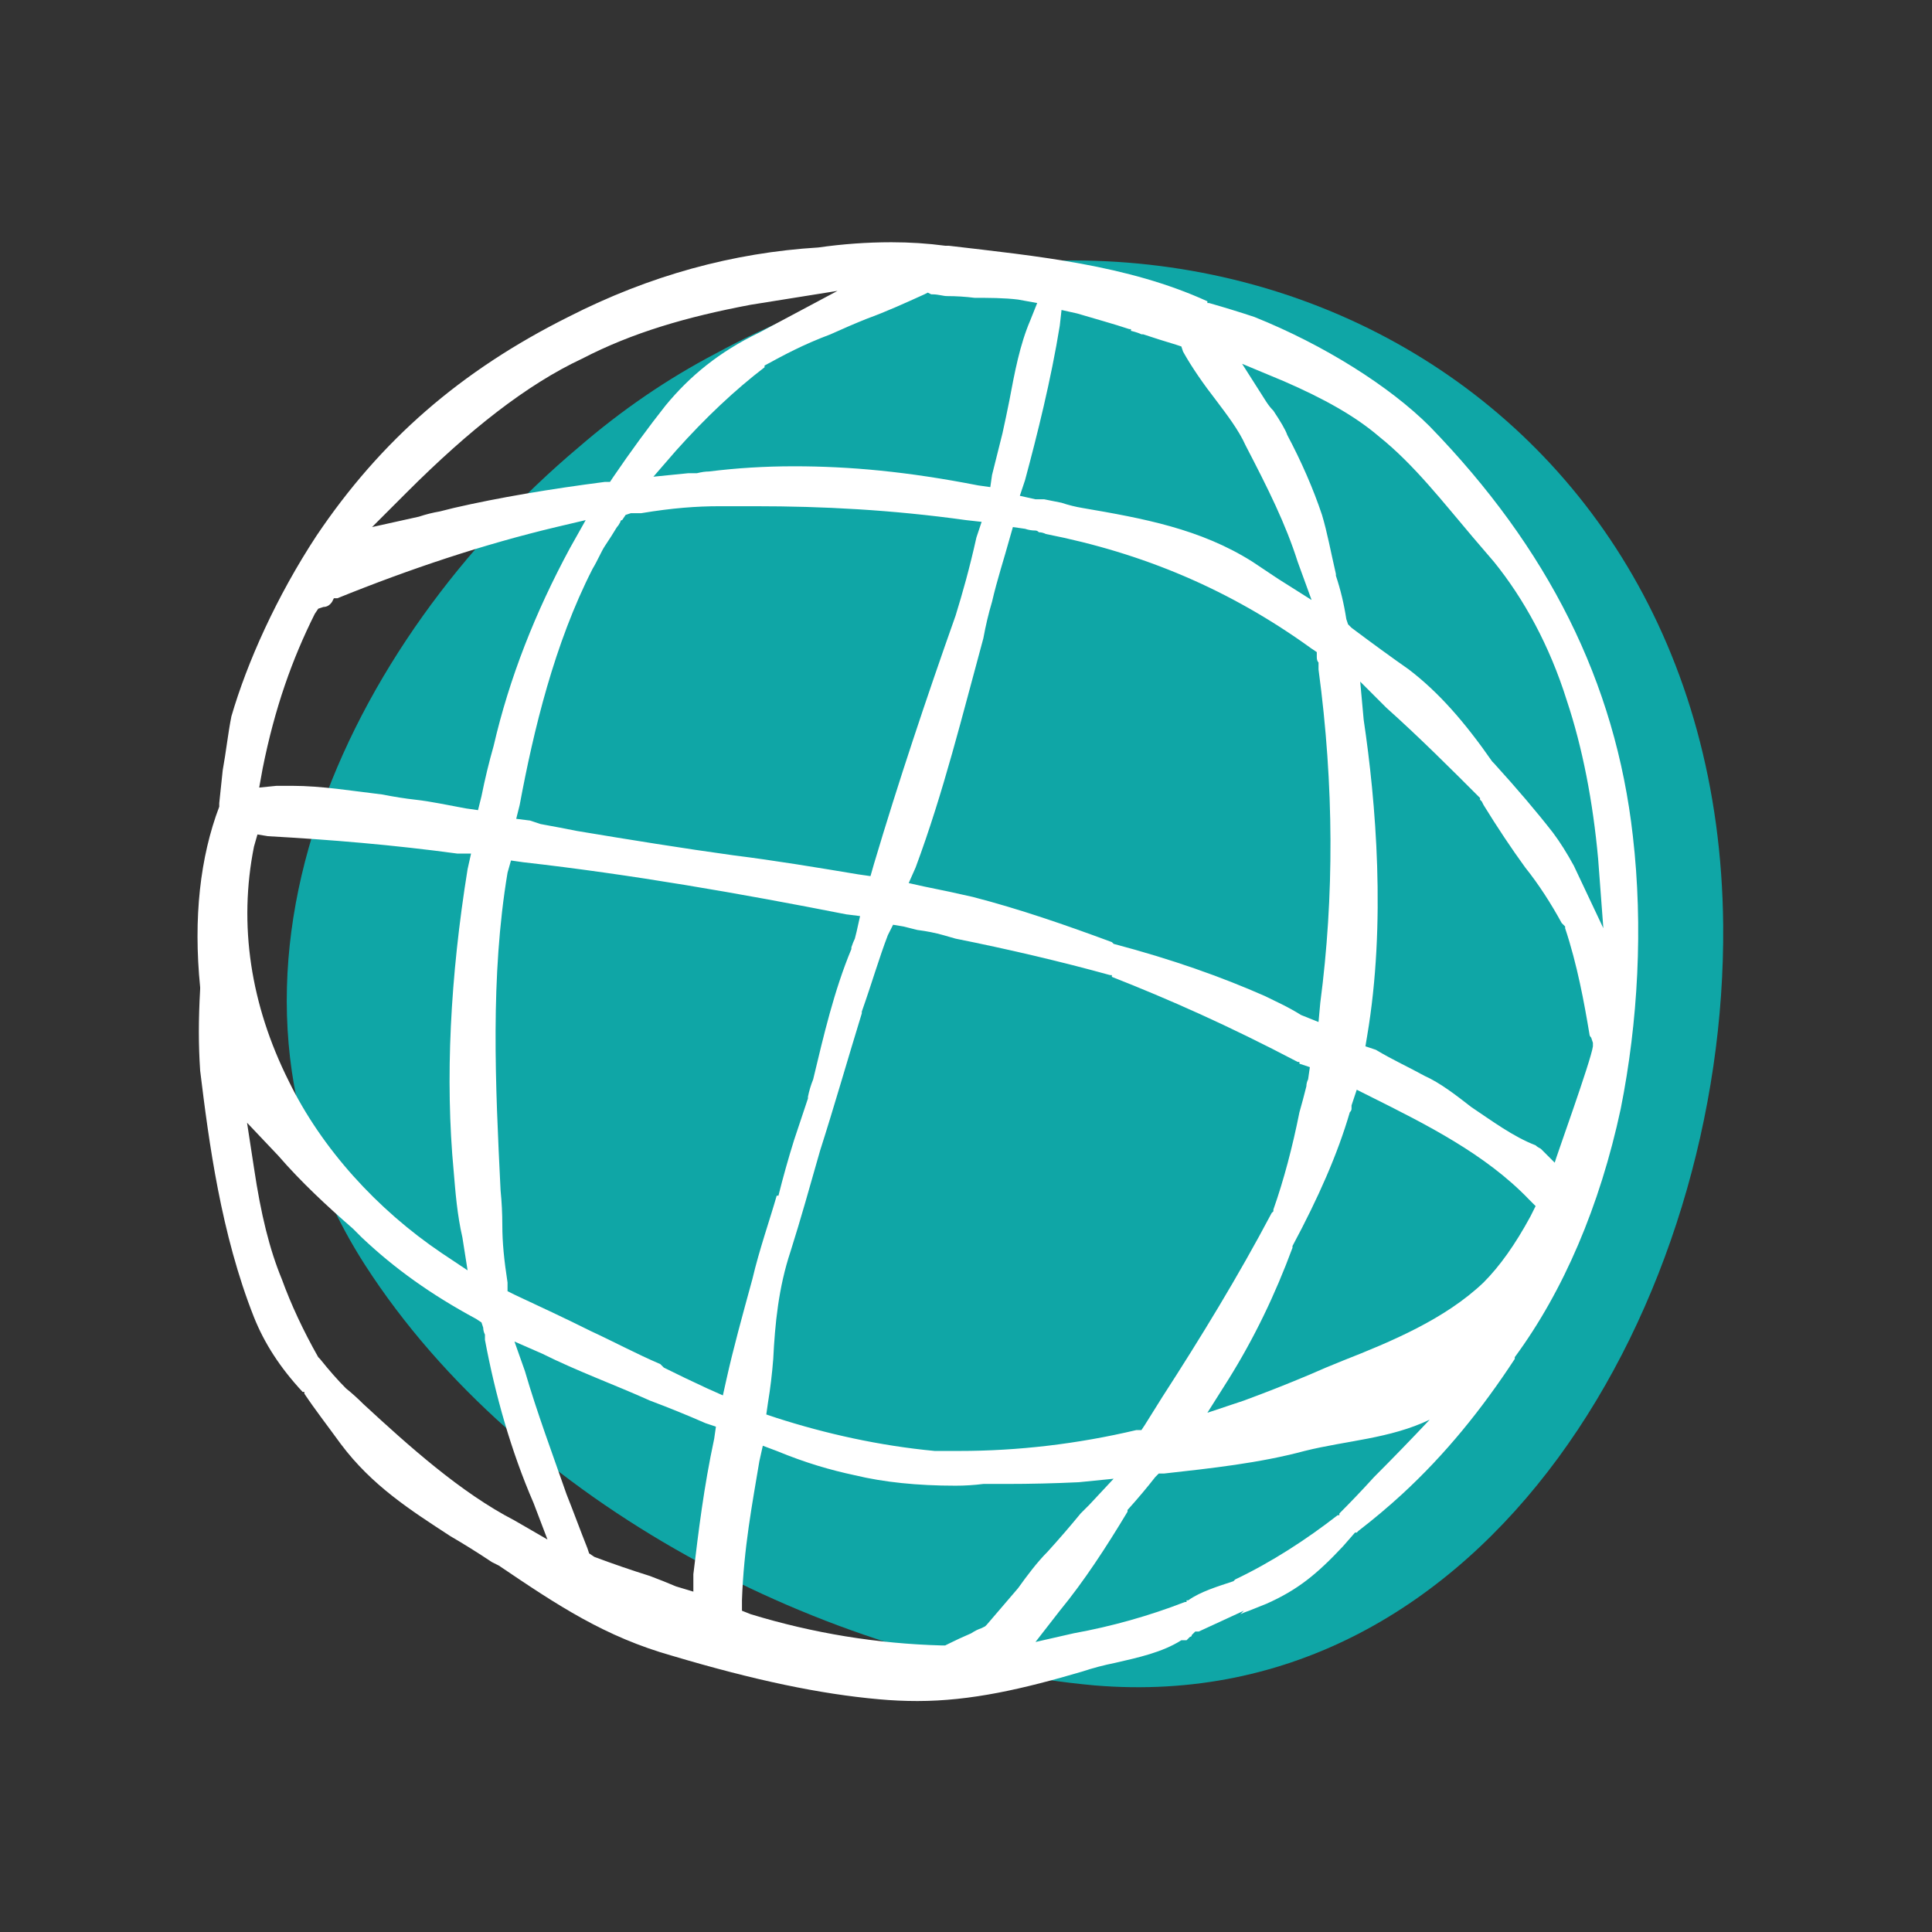 <svg width="100" height="100" viewBox="0 0 100 100" fill="none" xmlns="http://www.w3.org/2000/svg">
<rect x="0" y="0" width="100" height="100" fill="#333333" stroke="none"/>
<g clip-path="url(#clip0_35_36745)">
<path d="M37.056 18.292C34.539 19.61 32.172 21.229 29.955 23.146C18.09 33.124 9.371 50.652 18.899 65.483C26.899 77.888 42.809 85.978 56.652 87.236C77.056 88.944 89.371 67.281 89.191 47.865C88.921 19.101 60.517 5.528 37.056 18.292Z" fill="#0FA6A6"/>
<path fill-rule="evenodd" clip-rule="evenodd" d="M84.517 43.281C85.056 47.955 84.787 52.899 83.888 57.393C82.809 62.427 80.921 66.831 78.404 70.247V70.337C76.697 72.944 74.809 75.281 72.562 77.348C71.843 78.007 71.094 78.637 70.315 79.236L70.225 79.326H70.135L69.506 80.045C68.157 81.483 67.168 82.292 65.551 83.011C65.251 83.131 64.951 83.251 64.652 83.371C64.472 83.431 64.322 83.491 64.202 83.55L64.382 83.371L62.045 84.449H61.955H61.865L61.685 84.629C61.685 84.689 61.655 84.719 61.596 84.719C61.536 84.779 61.476 84.839 61.416 84.899H61.236H61.146C60.157 85.528 58.899 85.798 57.73 86.067C57.131 86.187 56.562 86.337 56.023 86.517C52.966 87.416 50.27 88.045 47.483 88.045C46.824 88.045 46.165 88.015 45.506 87.955C42.449 87.685 39.034 86.966 34.809 85.708C31.303 84.719 28.876 83.101 25.82 81.034L25.461 80.854C24.742 80.374 24.023 79.925 23.303 79.506C21.236 78.157 19.258 76.899 17.64 74.742C16.921 73.753 16.292 72.944 15.753 72.135V72.045H15.663C14.494 70.787 13.685 69.528 13.146 68.18C11.438 63.865 10.809 59.101 10.36 55.416C10.27 54.067 10.27 52.809 10.36 51.191V51.101C10 47.506 10.36 44.359 11.348 41.753V41.663V41.573C11.408 41.034 11.468 40.464 11.528 39.865C11.708 38.876 11.798 37.977 11.977 37.079C12.787 34.292 14.315 30.876 16.382 27.73C19.708 22.787 23.843 19.191 29.416 16.404C33.64 14.247 37.955 13.079 42.36 12.809C43.618 12.629 44.876 12.539 46.135 12.539C47.094 12.539 48.023 12.599 48.921 12.719H49.101C53.685 13.258 58.36 13.708 62.494 15.595V15.685H62.584C63.423 15.925 64.202 16.165 64.921 16.404C68.517 17.843 71.933 20 74 22.067C80.112 28.36 83.618 35.281 84.517 43.281ZM54.854 16.854C54.404 19.64 53.685 22.517 53.056 24.854L52.786 25.663L53.596 25.843C53.715 25.843 53.865 25.843 54.045 25.843C54.345 25.903 54.644 25.962 54.944 26.023C55.303 26.142 55.663 26.232 56.023 26.292C59.169 26.831 62.135 27.371 64.832 29.079C65.191 29.318 65.551 29.558 65.91 29.798L66.18 29.977L67.888 31.056L67.168 29.079C66.539 27.101 65.64 25.303 64.472 23.056C64.112 22.247 63.483 21.438 62.944 20.719C62.315 19.91 61.685 19.011 61.236 18.202L61.146 17.933L60.876 17.843C60.277 17.663 59.708 17.483 59.169 17.303H59.079C58.959 17.243 58.779 17.183 58.539 17.124V17.034H58.449C57.641 16.764 56.652 16.494 55.753 16.225L54.944 16.045L54.854 16.854ZM42.449 59.55C41.91 61.438 41.461 63.056 40.921 64.764C40.292 66.652 40.112 68.539 40.023 70.337C39.962 71.116 39.873 71.865 39.753 72.584L39.663 73.213L40.202 73.393C42.719 74.202 45.506 74.831 48.382 75.101C48.801 75.101 49.221 75.101 49.64 75.101C52.697 75.101 55.753 74.742 58.809 74.022H59.079L59.258 73.753C59.558 73.273 59.858 72.794 60.157 72.315C62.135 69.258 64.112 66.022 65.82 62.786L65.91 62.697V62.607C66.449 61.079 66.899 59.371 67.258 57.573C67.378 57.154 67.498 56.704 67.618 56.225C67.618 56.105 67.648 55.985 67.708 55.865L67.798 55.236L67.258 55.056V54.966C67.198 54.966 67.168 54.966 67.168 54.966C63.573 53.079 60.517 51.73 57.551 50.562V50.472H57.461C54.854 49.753 52.157 49.124 49.461 48.584L48.831 48.404C48.412 48.285 47.962 48.195 47.483 48.135C47.243 48.075 47.004 48.015 46.764 47.955L46.225 47.865L45.955 48.404C45.506 49.573 45.146 50.831 44.607 52.359V52.449C43.888 54.786 43.169 57.303 42.449 59.55ZM45.056 45.348L45.236 44.719C46.494 40.494 47.933 36.18 49.461 31.865C49.82 30.697 50.18 29.438 50.539 27.82L50.809 27.011L50 26.921C46.135 26.382 42.539 26.202 39.124 26.202C38.524 26.202 37.895 26.202 37.236 26.202C36.067 26.202 34.809 26.292 33.191 26.562H33.101H33.011C32.891 26.562 32.772 26.562 32.652 26.562L32.382 26.652L32.202 26.921C32.142 26.921 32.112 26.951 32.112 27.011C32.052 27.131 31.992 27.221 31.933 27.281C31.753 27.581 31.543 27.91 31.303 28.27C31.124 28.539 30.944 28.989 30.674 29.438C28.697 33.303 27.618 37.798 26.899 41.663L26.719 42.382L27.438 42.472L27.977 42.652C28.637 42.772 29.266 42.891 29.865 43.011C32.562 43.461 35.348 43.91 37.955 44.27C40.112 44.539 42.27 44.899 44.427 45.258L45.056 45.348ZM68.247 52.899L68.337 51.91C69.056 46.427 69.056 40.674 68.247 34.652C68.247 34.532 68.247 34.412 68.247 34.292C68.187 34.232 68.157 34.142 68.157 34.023V33.753L67.888 33.573C63.663 30.517 59.169 28.629 54.135 27.64C54.015 27.581 53.895 27.55 53.775 27.55C53.715 27.491 53.655 27.461 53.596 27.461C53.416 27.461 53.236 27.431 53.056 27.371L52.427 27.281L52.247 27.91C51.977 28.899 51.618 29.977 51.348 31.146C51.169 31.745 51.019 32.374 50.899 33.034C49.82 36.989 48.831 41.034 47.393 44.899L47.034 45.708L47.843 45.888C48.742 46.067 49.581 46.247 50.36 46.427C52.786 47.056 55.124 47.865 57.551 48.764L57.641 48.854C60.697 49.663 63.214 50.562 65.461 51.55C66 51.82 66.629 52.09 67.348 52.539L68.247 52.899ZM44.876 16.494C44.277 16.734 43.648 17.004 42.989 17.303C41.551 17.843 40.562 18.382 39.573 18.921V19.011C38.045 20.18 36.517 21.618 34.989 23.326L33.82 24.674L35.618 24.494C35.798 24.494 35.948 24.494 36.067 24.494C36.307 24.434 36.517 24.404 36.697 24.404C38.135 24.225 39.573 24.135 41.101 24.135C43.977 24.135 46.944 24.404 50.629 25.124L51.258 25.213L51.348 24.584C51.528 23.865 51.708 23.146 51.888 22.427C52.008 21.888 52.127 21.318 52.247 20.719C52.517 19.281 52.786 17.843 53.326 16.584L53.685 15.685L52.697 15.506C51.977 15.416 51.169 15.416 50.449 15.416C49.97 15.356 49.491 15.326 49.011 15.326C48.831 15.326 48.562 15.236 48.292 15.236H48.202L48.023 15.146L47.843 15.236C46.854 15.685 45.865 16.135 44.876 16.494ZM19.258 27.281L21.685 26.742C22.045 26.622 22.404 26.532 22.764 26.472C23.004 26.412 23.243 26.352 23.483 26.292C25.82 25.753 28.517 25.303 31.303 24.944H31.573L31.753 24.674C32.652 23.356 33.551 22.127 34.449 20.989C35.708 19.461 37.236 18.202 39.303 17.213L43.348 15.056L38.854 15.775C35.528 16.404 32.742 17.213 30.135 18.562C27.258 19.91 24.292 22.247 21.056 25.483L19.258 27.281ZM13.416 40.764L14.315 40.674C14.554 40.674 14.824 40.674 15.124 40.674C16.652 40.674 18.27 40.944 19.798 41.124C20.397 41.243 20.966 41.333 21.506 41.393C22.315 41.483 23.124 41.663 24.112 41.843L24.742 41.933L24.921 41.214C25.101 40.315 25.311 39.446 25.551 38.607C26.36 35.101 27.708 31.685 29.506 28.36L30.315 26.921L28.787 27.281C25.011 28.18 21.236 29.438 17.461 30.966H17.281L17.191 31.146C17.071 31.326 16.921 31.416 16.742 31.416L16.472 31.506L16.292 31.775C15.124 34.112 14.225 36.629 13.595 39.775L13.416 40.764ZM14.944 55.955C16.652 59.461 19.528 62.607 22.854 64.854L24.202 65.753L23.933 64.045C23.663 62.876 23.573 61.708 23.483 60.629C23.034 55.865 23.303 50.562 24.202 44.989L24.382 44.18H23.663C20.337 43.73 17.101 43.461 13.865 43.281L13.326 43.191L13.146 43.82C12.337 47.865 12.966 52 14.944 55.955ZM28.337 79.685L27.618 77.798C26.449 75.101 25.64 72.225 25.101 69.348V69.258C25.101 69.198 25.101 69.139 25.101 69.079C25.041 68.959 25.011 68.839 25.011 68.719L24.921 68.449L24.652 68.27C22.315 67.011 20.427 65.663 18.719 64.045C18.599 63.925 18.449 63.775 18.27 63.596C16.921 62.427 15.573 61.169 14.405 59.82L12.787 58.112L13.146 60.449C13.506 62.876 13.955 64.674 14.584 66.202C15.064 67.521 15.693 68.869 16.472 70.247L16.562 70.337C17.041 70.936 17.491 71.446 17.91 71.865C18.21 72.105 18.509 72.374 18.809 72.674C21.146 74.831 23.843 77.258 26.629 78.697L28.337 79.685ZM37.056 73.843L36.517 73.663C35.558 73.243 34.599 72.854 33.64 72.494C31.843 71.685 29.865 70.966 28.067 70.067L26.629 69.438L27.169 70.966C27.798 73.124 28.607 75.281 29.326 77.348C29.685 78.247 30.045 79.236 30.404 80.135L30.494 80.404L30.764 80.584C31.723 80.944 32.682 81.273 33.64 81.573C34.12 81.753 34.569 81.933 34.989 82.112L35.888 82.382V81.483C36.157 79.236 36.427 76.989 36.966 74.472L37.056 73.843ZM37.596 71.416C37.955 69.798 38.404 68.18 38.944 66.202C39.303 64.674 39.843 63.146 40.202 61.888H40.292C40.532 60.929 40.801 59.97 41.101 59.011C41.341 58.292 41.581 57.573 41.82 56.854V56.764C41.88 56.464 41.97 56.165 42.09 55.865C42.629 53.618 43.169 51.281 44.067 49.124V49.034C44.127 48.854 44.187 48.704 44.247 48.584L44.337 48.225L44.517 47.416L43.798 47.326C38.315 46.247 32.652 45.258 27.079 44.629L26.449 44.539L26.27 45.169C25.371 50.562 25.64 56.135 25.91 61.618C25.97 62.217 26 62.816 26 63.416C26 64.315 26.09 65.213 26.27 66.382V66.831L26.629 67.011C27.977 67.64 29.326 68.27 30.584 68.899C31.753 69.438 32.921 70.067 34.18 70.607L34.36 70.787C35.079 71.146 35.828 71.506 36.607 71.865L37.416 72.225L37.596 71.416ZM52.697 82.202C53.146 81.573 53.685 80.854 54.225 80.315C54.824 79.655 55.393 78.996 55.933 78.337L56.382 77.888L57.641 76.539L55.843 76.719C54.584 76.779 53.326 76.809 52.067 76.809C51.708 76.809 51.348 76.809 50.989 76.809H50.899C50.419 76.869 49.94 76.899 49.461 76.899C47.483 76.899 45.745 76.719 44.247 76.359C42.989 76.09 41.73 75.73 40.202 75.101L39.483 74.831L39.303 75.64C38.944 77.798 38.494 80.135 38.404 82.831V83.371L38.854 83.55C42.09 84.539 45.416 85.079 48.742 85.168H48.921L49.101 85.079C49.461 84.899 49.85 84.719 50.27 84.539C50.449 84.419 50.629 84.33 50.809 84.27L50.989 84.18L51.079 84.09C51.618 83.461 52.157 82.831 52.697 82.202ZM74 73.483C71.933 74.472 69.685 74.562 67.528 75.101C65.191 75.73 62.674 76 60.247 76.27H59.977L59.798 76.449C59.378 76.989 58.899 77.558 58.36 78.157V78.247C57.281 80.045 56.112 81.843 54.854 83.371L53.596 84.989L55.573 84.539C57.551 84.18 59.468 83.64 61.326 82.921H61.416V82.831C61.476 82.831 61.506 82.831 61.506 82.831C62.135 82.382 63.034 82.112 63.843 81.843L63.933 81.753C65.82 80.854 67.618 79.685 69.236 78.427H69.326V78.337C69.925 77.738 70.524 77.109 71.124 76.449C72.082 75.491 73.041 74.502 74 73.483ZM79.483 62.427L79.124 62.067C76.876 59.73 73.82 58.202 70.944 56.764L70.225 56.404L69.955 57.214C69.955 57.273 69.955 57.333 69.955 57.393C69.955 57.453 69.925 57.513 69.865 57.573C69.236 59.73 68.247 61.977 66.899 64.494V64.584C66 67.011 64.921 69.258 63.573 71.416L62.494 73.124L64.382 72.494C65.521 72.075 66.659 71.626 67.798 71.146C68.337 70.906 68.906 70.667 69.506 70.427C72.022 69.438 74.809 68.27 76.787 66.382C77.626 65.543 78.434 64.404 79.213 62.966L79.483 62.427ZM82.449 53.977L82.36 53.708C82.3 53.648 82.27 53.588 82.27 53.528C82 51.91 81.64 49.933 81.011 48.045V47.955L80.921 47.865L80.832 47.775C80.292 46.786 79.663 45.798 78.944 44.899C78.225 43.91 77.506 42.831 76.787 41.663L76.697 41.483L76.607 41.393V41.303C75.079 39.775 73.461 38.157 71.753 36.629L70.404 35.281L70.584 37.258C71.213 41.483 71.753 47.775 70.764 53.618L70.674 54.157L71.213 54.337C72.112 54.876 72.921 55.236 73.73 55.685C74.539 56.045 75.348 56.674 76.157 57.303C77.236 58.023 78.315 58.831 79.483 59.281C79.543 59.341 79.633 59.401 79.753 59.461C79.993 59.7 80.232 59.94 80.472 60.18C80.472 60.09 82.359 54.876 82.449 54.157V53.977ZM82.989 48.045L82.719 44.449C82.449 41.483 81.91 38.697 81.101 36.27C80.202 33.393 78.854 30.966 77.326 29.079C76.966 28.659 76.607 28.24 76.247 27.82C74.719 26.023 73.191 24.045 71.393 22.607C70.135 21.528 68.517 20.629 66.449 19.73L64.292 18.831L65.551 20.809C65.67 20.989 65.79 21.139 65.91 21.258C66.27 21.798 66.539 22.247 66.629 22.517C67.348 23.865 67.978 25.303 68.427 26.652C68.697 27.55 68.876 28.539 69.146 29.708V29.798C69.386 30.517 69.566 31.266 69.685 32.045L69.775 32.315L69.955 32.494C71.034 33.303 72.022 34.023 72.921 34.652C74.449 35.82 75.798 37.348 77.236 39.416L77.326 39.506C78.524 40.824 79.543 42.023 80.382 43.101C80.742 43.581 81.101 44.15 81.461 44.809L82.989 48.045Z" fill="white"/>
</g>
<defs>
<clipPath id="clip0_35_36745">
<rect width="80" height="76.404" fill="white" transform="translate(10 12)"/>
</clipPath>
</defs>
</svg>
